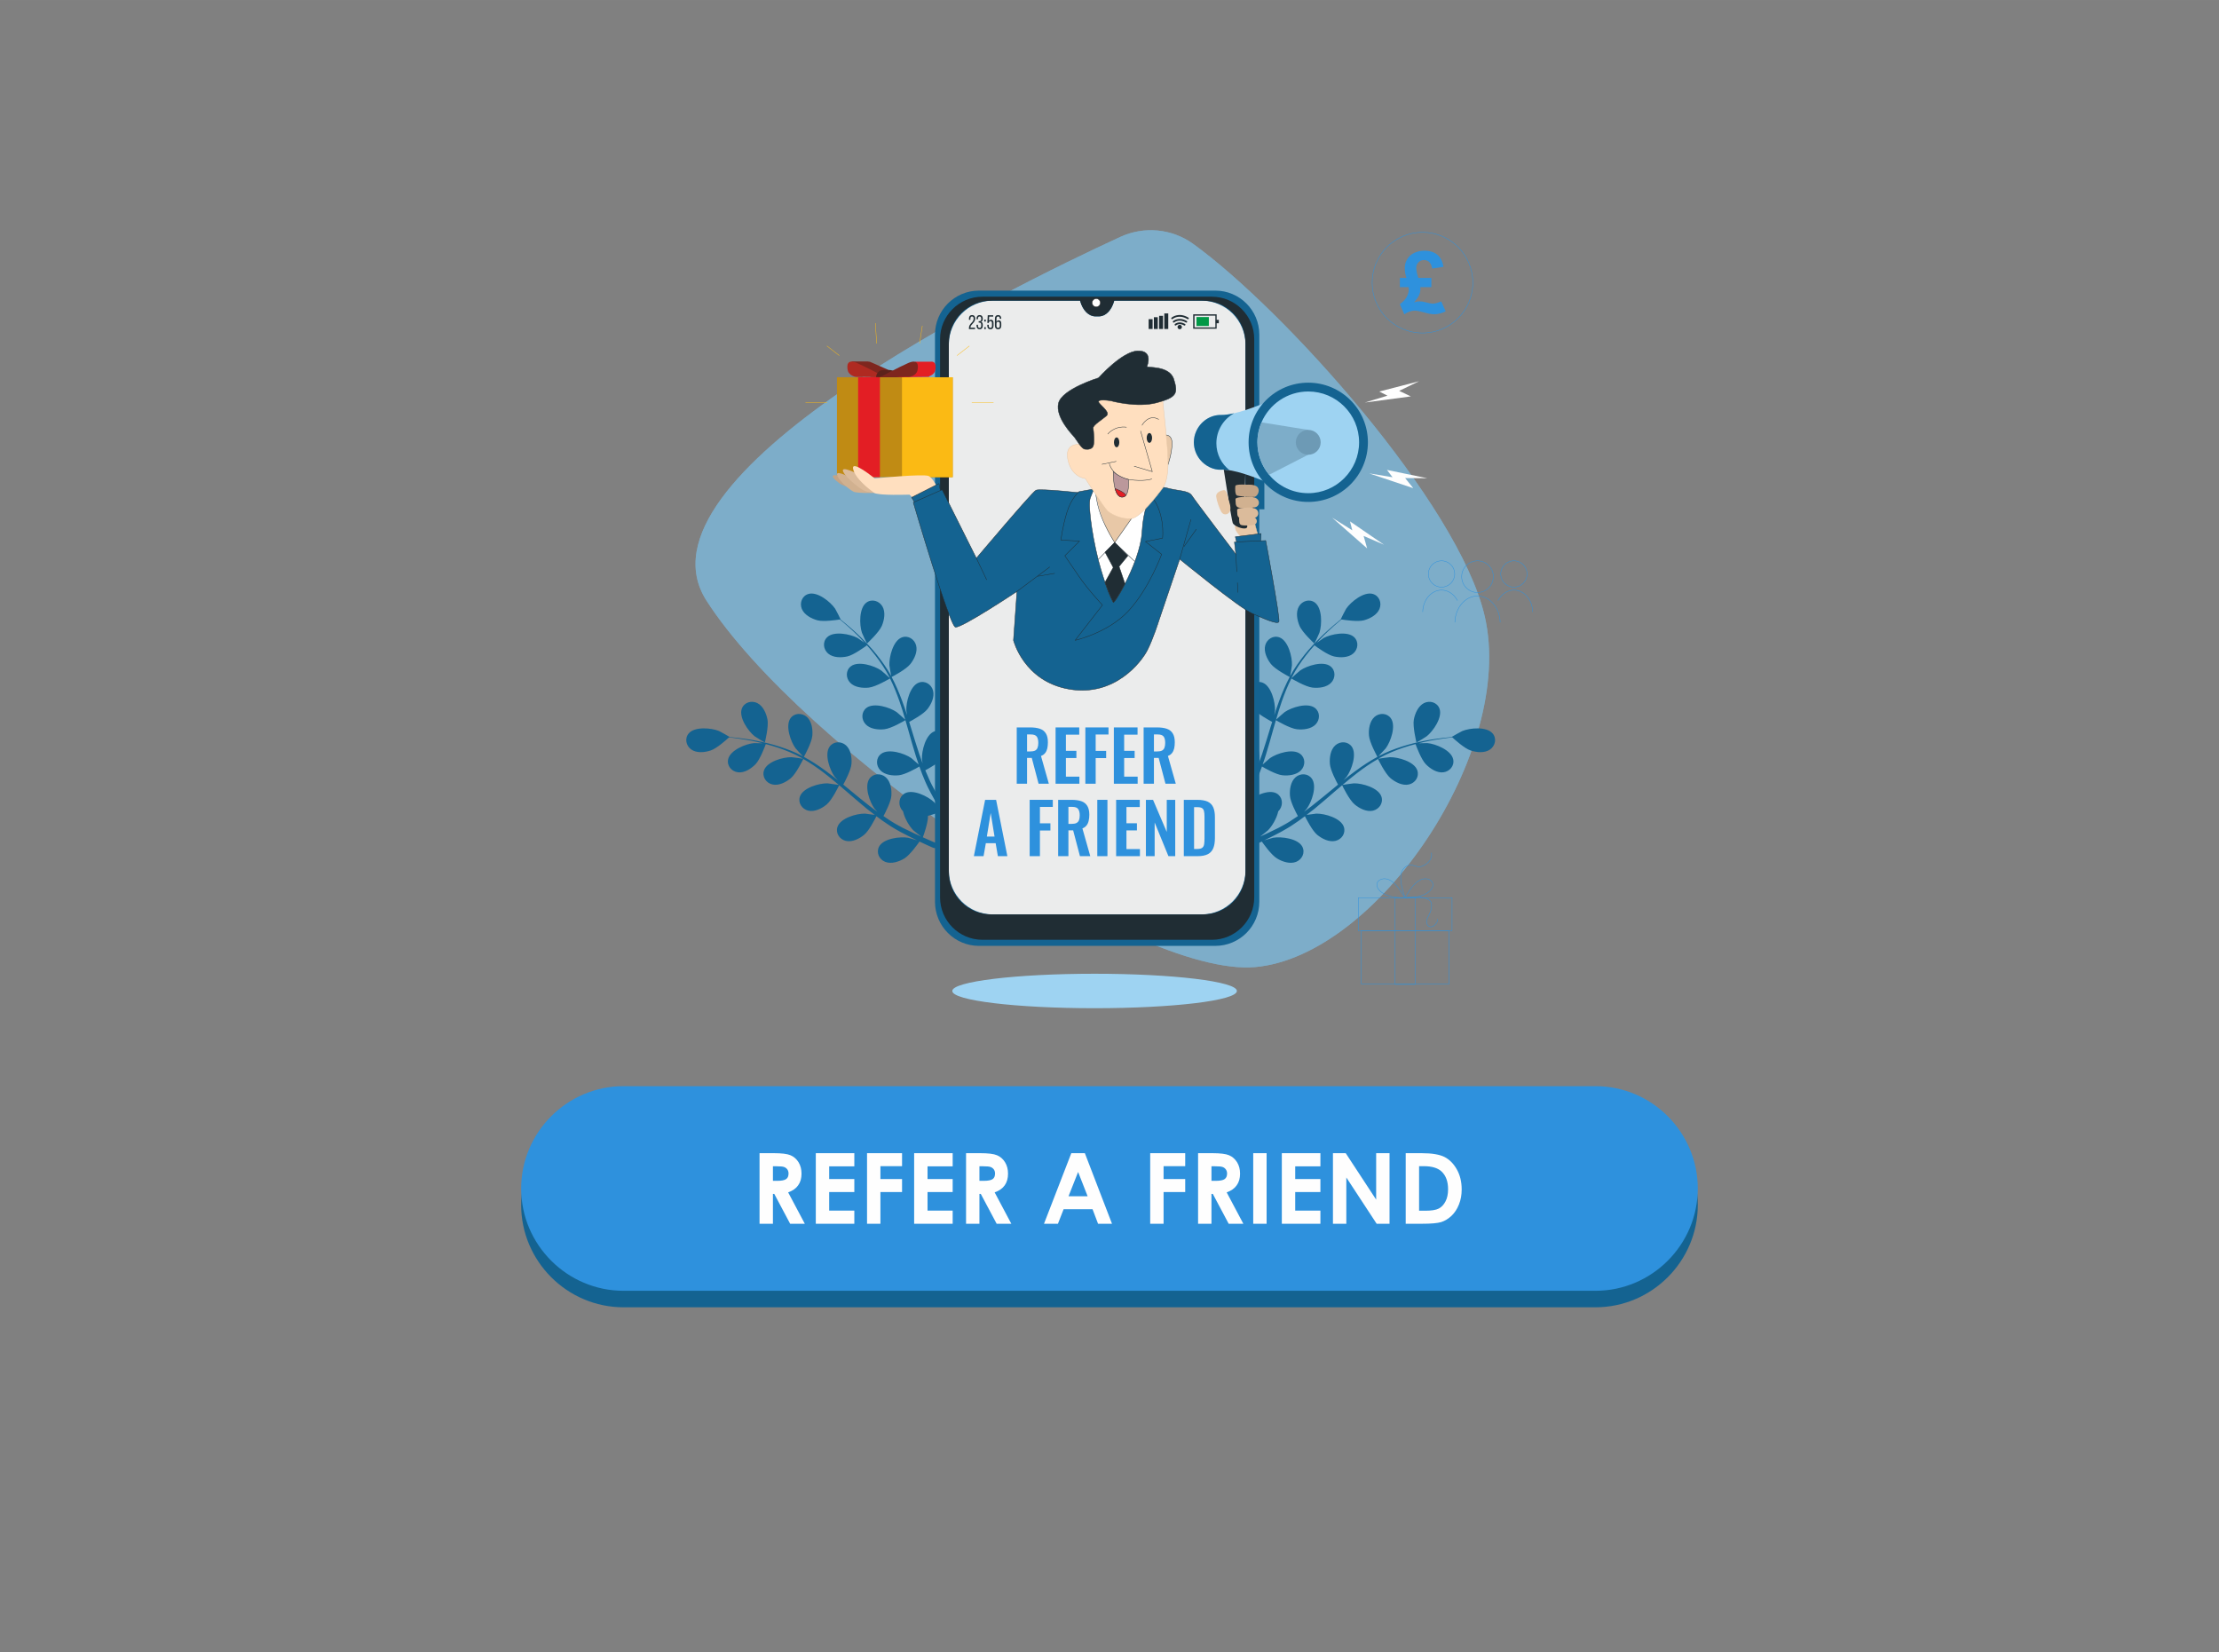 <?xml version="1.0" encoding="UTF-8"?>
<!DOCTYPE svg PUBLIC "-//W3C//DTD SVG 1.1//EN" "http://www.w3.org/Graphics/SVG/1.1/DTD/svg11.dtd">
<!-- Creator: CorelDRAW X7 -->
<svg xmlns="http://www.w3.org/2000/svg" xml:space="preserve" width="398.018mm" height="296.333mm" version="1.1" style="shape-rendering:geometricPrecision; text-rendering:geometricPrecision; image-rendering:optimizeQuality; fill-rule:evenodd; clip-rule:evenodd"
viewBox="0 0 39802 29633"
 xmlns:xlink="http://www.w3.org/1999/xlink">
 <rect x="0" y="0" width="39802" height="29633" fill="#808080" stroke="none"/>
 <defs>
  <style type="text/css">
   <![CDATA[
    .str1 {stroke:#2B2A29;stroke-width:7.62}
    .str6 {stroke:#E8C8A7;stroke-width:7.62}
    .str4 {stroke:#202D34;stroke-width:7.62;stroke-linejoin:round}
    .str3 {stroke:#E8C8A7;stroke-width:7.62;stroke-linejoin:round}
    .str2 {stroke:#FBBA14;stroke-width:7.62;stroke-linecap:round;stroke-linejoin:round}
    .str5 {stroke:#202D34;stroke-width:7.62;stroke-linecap:round;stroke-linejoin:round}
    .str0 {stroke:#2E91DD;stroke-width:7.62;stroke-linecap:round;stroke-linejoin:round}
    .fil0 {fill:none}
    .fil8 {fill:none;fill-rule:nonzero}
    .fil1 {fill:#146391}
    .fil2 {fill:#2E91DD}
    .fil31 {fill:#E8C8A7}
    .fil3 {fill:#FEFEFE;fill-rule:nonzero}
    .fil9 {fill:#EBECEC;fill-rule:nonzero}
    .fil15 {fill:#FBBA14;fill-rule:nonzero}
    .fil34 {fill:#E31E24;fill-rule:nonzero}
    .fil14 {fill:#E31E24;fill-rule:nonzero}
    .fil13 {fill:#C08B14;fill-rule:nonzero}
    .fil17 {fill:#AF2A21;fill-rule:nonzero}
    .fil16 {fill:#7E261E;fill-rule:nonzero}
    .fil19 {fill:#7E261E;fill-rule:nonzero}
    .fil18 {fill:#5C221B;fill-rule:nonzero}
    .fil33 {fill:#BB989B;fill-rule:nonzero}
    .fil12 {fill:#009846;fill-rule:nonzero}
    .fil6 {fill:#146391;fill-rule:nonzero}
    .fil10 {fill:#202D34;fill-rule:nonzero}
    .fil35 {fill:#2E91DD;fill-rule:nonzero}
    .fil30 {fill:#6D9AB5;fill-rule:nonzero}
    .fil29 {fill:#7DADC9;fill-rule:nonzero}
    .fil4 {fill:#7DADC9;fill-rule:nonzero}
    .fil7 {fill:#9ED3F2;fill-rule:nonzero}
    .fil28 {fill:#9ED3F2;fill-rule:nonzero}
    .fil20 {fill:#C4A485;fill-rule:nonzero}
    .fil25 {fill:#C4A485;fill-rule:nonzero}
    .fil21 {fill:#D1B190;fill-rule:nonzero}
    .fil26 {fill:#D1B190;fill-rule:nonzero}
    .fil22 {fill:#DBBB9B;fill-rule:nonzero}
    .fil27 {fill:#DBBB9B;fill-rule:nonzero}
    .fil24 {fill:#E8C8A7;fill-rule:nonzero}
    .fil32 {fill:#E8C8A7;fill-rule:nonzero}
    .fil23 {fill:#FFDFBF;fill-rule:nonzero}
    .fil11 {fill:white;fill-rule:nonzero}
    .fil5 {fill:#7DADC9;fill-rule:nonzero;fill-opacity:0.702}
   ]]>
  </style>
    <clipPath id="id0" style="clip-rule:nonzero">
     <path d="M20608 8959c0,0 -103,202 -123,578 -16,294 -170,668 -306,933 -108,210 -204,352 -211,330 0,0 -57,-91 -148,-356 -22,-64 -46,-138 -71,-223 -132,-438 -246,-1148 -193,-1289 52,-140 87,-201 87,-201 421,570 965,228 965,228z"/>
    </clipPath>
 </defs>
 <g id="Layer_x0020_1">
  <rect class="fil0" width="39802" height="29633"/>
  <g id="_730147840">
   <path class="fil1" d="M11184 19776l17434 0c1010,0 1835,825 1835,1835l0 0c0,1009 -825,1835 -1835,1835l-17434 0c-1010,0 -1836,-826 -1836,-1835l0 0c0,-1010 826,-1835 1836,-1835z"/>
   <path class="fil2" d="M11184 19480l17434 0c1010,0 1835,826 1835,1835l0 0c0,1009 -825,1835 -1835,1835l-17434 0c-1010,0 -1836,-826 -1836,-1835l0 0c0,-1009 826,-1835 1836,-1835z"/>
  </g>
  <rect class="fil0" x="9348" y="2045" width="21105" height="17435"/>
  <path class="fil3" d="M13624 20682l256 0c140,0 240,12 299,37 60,25 108,67 144,125 36,58 54,126 54,206 0,83 -20,153 -60,208 -40,57 -100,99 -180,127l299 563 -263 0 -285 -536 -24 0 0 536 -240 0 0 -1266zm240 496l76 0c78,0 131,-10 160,-31 30,-20 44,-53 44,-101 0,-27 -7,-51 -21,-72 -15,-20 -34,-35 -59,-44 -24,-9 -68,-13 -133,-13l-67 0 0 261z"/>
  <polygon id="1" class="fil3" points="14633,20682 15324,20682 15324,20918 14873,20918 14873,21146 15324,21146 15324,21379 14873,21379 14873,21712 15324,21712 15324,21948 14633,21948 "/>
  <polygon id="2" class="fil3" points="15552,20682 16180,20682 16180,20915 15792,20915 15792,21146 16180,21146 16180,21379 15792,21379 15792,21948 15552,21948 "/>
  <polygon id="3" class="fil3" points="16397,20682 17088,20682 17088,20918 16637,20918 16637,21146 17088,21146 17088,21379 16637,21379 16637,21712 17088,21712 17088,21948 16397,21948 "/>
  <path id="4" class="fil3" d="M17328 20682l256 0c140,0 240,12 299,37 60,25 108,67 144,125 36,58 54,126 54,206 0,83 -20,153 -59,208 -40,57 -100,99 -181,127l299 563 -263 0 -285 -536 -24 0 0 536 -240 0 0 -1266zm240 496l76 0c78,0 131,-10 161,-31 29,-20 43,-53 43,-101 0,-27 -7,-51 -21,-72 -15,-20 -34,-35 -59,-44 -24,-9 -68,-13 -133,-13l-67 0 0 261z"/>
  <path id="5" class="fil3" d="M19216 20682l243 0 487 1266 -250 0 -99 -261 -519 0 -102 261 -250 0 490 -1266zm122 337l-172 436 343 0 -171 -436z"/>
  <polygon id="6" class="fil3" points="20631,20682 21259,20682 21259,20915 20871,20915 20871,21146 21259,21146 21259,21379 20871,21379 20871,21948 20631,21948 "/>
  <path id="7" class="fil3" d="M21490 20682l256 0c140,0 240,12 299,37 60,25 107,67 144,125 36,58 54,126 54,206 0,83 -20,153 -60,208 -40,57 -100,99 -180,127l299 563 -263 0 -285 -536 -24 0 0 536 -240 0 0 -1266zm240 496l76 0c78,0 131,-10 160,-31 29,-20 44,-53 44,-101 0,-27 -7,-51 -22,-72 -14,-20 -33,-35 -58,-44 -24,-9 -69,-13 -134,-13l-66 0 0 261z"/>
  <polygon id="8" class="fil3" points="22479,20682 22719,20682 22719,21948 22479,21948 "/>
  <polygon id="9" class="fil3" points="22992,20682 23684,20682 23684,20918 23232,20918 23232,21146 23684,21146 23684,21379 23232,21379 23232,21712 23684,21712 23684,21948 22992,21948 "/>
  <polygon id="10" class="fil3" points="23909,20682 24138,20682 24684,21515 24684,20682 24924,20682 24924,21948 24693,21948 24149,21118 24149,21948 23909,21948 "/>
  <path id="11" class="fil3" d="M25214 20682l286 0c184,0 320,23 410,68 89,46 163,120 221,223 58,103 87,223 87,360 0,97 -16,187 -49,269 -32,82 -77,149 -134,204 -57,53 -119,91 -185,112 -67,20 -182,30 -346,30l-290 0 0 -1266zm240 233l0 799 112 0c110,0 190,-13 239,-38 50,-25 91,-68 122,-128 32,-59 47,-133 47,-220 0,-135 -37,-239 -112,-313 -68,-67 -177,-100 -326,-100l-82 0z"/>
  <g id="_730112824">
   <path class="fil4" d="M21399 4372c-379,-273 -878,-319 -1301,-125 -2059,948 -8858,4290 -7426,6525 1683,2626 7654,6770 9845,6572 2190,-197 4672,-3871 4115,-6289 -469,-2032 -3620,-5522 -5233,-6683z"/>
   <path class="fil5" d="M21399 4372c-379,-273 -878,-319 -1301,-125 -2059,948 -8858,4290 -7426,6525 1683,2626 7654,6770 9845,6572 2190,-197 4672,-3871 4115,-6289 -469,-2032 -3620,-5522 -5233,-6683z"/>
   <path class="fil6" d="M23309 11223c50,121 266,318 267,319 2,2 87,-183 91,-195 46,-142 52,-443 -83,-541 -97,-70 -227,-30 -285,70 -60,102 -33,244 10,347z"/>
   <path class="fil6" d="M26773 13154c-108,-128 -407,-100 -545,-43 -12,5 -190,103 -188,105 0,0 2,2 3,2 -47,4 -98,9 -153,16 -103,13 -218,28 -342,53 -124,25 -258,56 -397,101 -139,44 -283,99 -424,174 -1,1 -3,2 -4,3 34,-35 127,-136 133,-144 89,-120 189,-404 91,-540 -71,-97 -207,-99 -293,-23 -88,79 -108,222 -99,333 10,126 142,364 152,383 -133,72 -265,158 -392,252 -74,53 -146,110 -217,167 28,-31 54,-59 57,-63 88,-121 188,-405 91,-540 -71,-97 -207,-100 -294,-23 -88,78 -107,222 -98,333 8,113 117,318 146,372 -27,22 -54,44 -81,67 -131,107 -260,215 -390,316 -46,36 -93,70 -139,104 25,-28 47,-51 49,-55 89,-120 189,-404 91,-540 -70,-97 -207,-100 -293,-23 -88,78 -108,222 -99,333 8,108 107,298 142,362 -49,34 -98,67 -146,97 -34,20 -65,41 -100,59 -34,18 -68,37 -101,55 -66,32 -133,66 -198,96 -45,22 -89,41 -132,61 46,-35 135,-106 141,-113 70,-70 156,-211 184,-341 10,-10 20,-21 28,-33 65,-95 46,-230 -59,-288 -146,-81 -416,53 -524,156 -7,6 -69,79 -107,126 18,-31 37,-61 55,-93 37,-63 72,-128 110,-197 17,-34 35,-68 52,-102 19,-34 33,-73 50,-109 37,-85 71,-173 103,-263 55,33 254,145 365,157 111,12 255,-4 336,-90 79,-84 81,-220 -15,-293 -132,-102 -419,-10 -541,75 -8,5 -89,76 -133,115 19,-54 38,-107 55,-163 49,-159 95,-322 140,-484 14,-49 29,-99 43,-148 20,12 253,150 378,163 110,12 255,-3 336,-89 79,-84 81,-220 -15,-294 -132,-101 -419,-10 -542,75 -9,7 -126,108 -154,136 32,-109 64,-217 101,-323 50,-145 107,-285 173,-416 9,5 252,150 379,164 111,12 255,-3 336,-89 79,-84 81,-221 -15,-294 -132,-101 -419,-10 -541,75 -10,7 -135,116 -157,138 4,-8 7,-16 11,-24 72,-140 159,-266 246,-380 51,-66 103,-127 155,-185 42,32 238,175 351,200 109,24 254,25 344,-52 88,-75 104,-210 18,-293 -121,-116 -416,-56 -547,14 -7,4 -76,51 -125,87 24,-26 48,-53 72,-77 87,-92 173,-170 249,-238 44,-39 84,-73 122,-104 58,9 292,44 402,15 108,-29 237,-96 281,-205 44,-107 -4,-235 -119,-268 -161,-47 -395,141 -479,265 -7,10 -101,190 -98,191 0,0 3,0 3,0 -37,30 -77,62 -119,98 -78,67 -166,143 -255,233 -90,89 -185,188 -276,302 -91,114 -181,239 -257,379 -1,2 -2,4 -3,5 10,-48 32,-183 32,-193 8,-149 -66,-441 -222,-500 -112,-43 -227,31 -257,142 -30,114 33,245 101,333 78,99 319,225 338,234 -71,135 -133,278 -188,427 -32,85 -61,172 -89,259 7,-41 13,-79 13,-84 7,-149 -66,-441 -222,-500 -113,-43 -228,31 -257,142 -31,114 32,245 101,333 70,89 273,200 328,229 -11,34 -22,67 -32,101 -49,161 -98,322 -150,479 -19,55 -39,109 -59,163 6,-37 11,-69 11,-74 7,-148 -66,-440 -222,-499 -113,-43 -228,30 -257,142 -31,114 32,245 101,332 66,85 253,190 318,224 -22,55 -45,109 -69,161 -17,35 -31,70 -50,104 -18,35 -36,68 -54,102 -37,63 -75,129 -112,190 -26,43 -52,83 -77,123 19,-55 54,-163 56,-172 30,-146 1,-446 -144,-528 -105,-59 -230,-4 -276,102 -47,108 -5,247 50,344 60,107 270,263 297,282 -43,67 -84,131 -125,192 -20,30 -40,60 -60,88l72 76c23,-36 47,-72 71,-110 43,-68 88,-141 133,-217 20,8 131,52 240,80 -2,126 81,356 92,385 -72,33 -143,64 -210,92 -18,7 -50,16 -84,24l76 80c20,-5 38,-9 48,-14 73,-32 151,-68 230,-106 19,26 168,241 274,304 95,58 233,104 342,60 107,-43 166,-166 110,-273 -78,-147 -377,-184 -524,-159 -8,2 -101,29 -158,46 32,-15 64,-30 97,-47 66,-32 130,-66 200,-103 33,-19 67,-38 100,-57 34,-18 68,-42 102,-63 78,-50 154,-105 230,-162 29,57 133,260 219,332 86,71 214,137 329,110 113,-26 189,-139 150,-252 -54,-158 -344,-240 -493,-237 -10,0 -116,14 -175,23 46,-34 91,-69 136,-105 129,-106 257,-217 384,-327 39,-33 79,-66 118,-100 10,21 128,265 225,345 85,71 214,138 329,111 112,-27 189,-140 150,-253 -54,-158 -344,-240 -493,-237 -12,0 -165,21 -204,28 87,-73 174,-145 262,-213 122,-94 247,-179 374,-252 5,9 127,264 226,346 86,71 215,138 329,111 113,-26 189,-139 150,-253 -54,-158 -344,-239 -493,-236 -12,0 -177,22 -206,28 7,-4 14,-9 22,-14 137,-76 279,-134 415,-181 78,-27 155,-49 230,-68 18,49 103,276 184,360 77,80 198,160 315,146 114,-14 203,-117 176,-235 -36,-163 -315,-276 -464,-289 -8,-1 -91,1 -151,3 34,-8 69,-18 102,-25 123,-28 237,-45 339,-60 58,-9 110,-15 159,-20 43,40 219,198 327,234 106,36 250,51 347,-15 96,-65 127,-198 49,-290z"/>
   <path class="fil6" d="M25407 13317c1,3 173,-104 183,-112 117,-92 288,-340 230,-496 -42,-113 -173,-151 -277,-100 -105,53 -162,186 -183,295 -24,129 47,413 47,413z"/>
   <path class="fil6" d="M15818 11223c-51,121 -267,318 -267,319 -3,2 -87,-183 -91,-195 -47,-142 -53,-443 82,-541 97,-70 228,-30 286,70 59,102 33,244 -10,347z"/>
   <path class="fil6" d="M12353 13154c108,-128 408,-100 546,-43 11,5 189,103 187,105 0,0 -2,2 -3,2 48,4 98,9 154,16 102,13 217,28 341,53 124,25 259,56 397,101 139,44 283,99 424,174 1,1 3,2 5,3 -35,-35 -128,-136 -134,-144 -88,-120 -188,-404 -91,-540 71,-97 207,-99 294,-23 88,79 107,222 98,333 -9,126 -141,364 -152,383 134,72 265,158 393,252 73,53 145,110 217,167 -29,-31 -55,-59 -58,-63 -88,-121 -188,-405 -90,-540 70,-97 207,-100 293,-23 88,78 108,222 99,333 -9,113 -118,318 -147,372 27,22 55,44 82,67 130,107 259,215 390,316 46,36 92,70 138,104 -25,-28 -46,-51 -49,-55 -89,-120 -188,-404 -91,-540 71,-97 207,-100 293,-23 88,78 108,222 99,333 -8,108 -107,298 -141,362 48,34 97,67 145,97 34,20 65,41 100,59 34,18 68,37 101,55 66,32 134,66 199,96 45,22 88,41 132,61 -47,-35 -135,-106 -142,-113 -70,-70 -156,-211 -184,-341 -10,-10 -19,-21 -28,-33 -65,-95 -46,-230 59,-288 146,-81 416,53 524,156 7,6 69,79 107,126 -18,-31 -36,-61 -55,-93 -37,-63 -72,-128 -110,-197 -17,-34 -35,-68 -52,-102 -18,-34 -33,-73 -50,-109 -37,-85 -71,-173 -102,-263 -56,33 -255,145 -366,157 -111,12 -255,-4 -336,-90 -79,-84 -81,-220 15,-293 132,-102 419,-10 542,75 7,5 89,76 132,115 -18,-54 -37,-107 -54,-163 -50,-159 -95,-322 -141,-484 -14,-49 -29,-99 -43,-148 -20,12 -253,150 -378,163 -110,12 -255,-3 -335,-89 -80,-84 -81,-220 14,-294 133,-101 419,-10 542,75 9,7 126,108 154,136 -31,-109 -64,-217 -101,-323 -50,-145 -107,-285 -172,-416 -10,5 -252,150 -380,164 -111,12 -255,-3 -336,-89 -79,-84 -81,-221 15,-294 132,-101 419,-10 542,75 9,7 135,116 156,138 -4,-8 -7,-16 -11,-24 -72,-140 -159,-266 -246,-380 -50,-66 -103,-127 -154,-185 -43,32 -239,175 -352,200 -109,24 -254,25 -344,-52 -87,-75 -104,-210 -17,-293 120,-116 415,-56 546,14 8,4 76,51 125,87 -24,-26 -48,-53 -71,-77 -88,-92 -173,-170 -250,-238 -44,-39 -84,-73 -122,-104 -58,9 -292,44 -402,15 -107,-29 -236,-96 -281,-205 -43,-107 4,-235 120,-268 160,-47 394,141 478,265 7,10 101,190 98,191 0,0 -2,0 -3,0 37,30 77,62 119,98 78,67 166,143 256,233 89,89 185,188 275,302 91,114 182,239 258,379 0,2 1,4 2,5 -9,-48 -32,-183 -32,-193 -7,-149 66,-441 222,-500 113,-43 228,31 257,142 31,114 -32,245 -101,333 -77,99 -319,225 -338,234 71,135 133,278 188,427 32,85 61,172 89,259 -7,-41 -13,-79 -13,-84 -7,-149 66,-441 222,-500 113,-43 228,31 257,142 31,114 -32,245 -101,333 -69,89 -273,200 -327,229 10,34 21,67 31,101 50,161 98,322 151,479 18,55 38,109 58,163 -6,-37 -10,-69 -11,-74 -7,-148 66,-440 222,-499 113,-43 228,30 258,142 30,114 -33,245 -102,332 -66,85 -253,190 -318,224 23,55 45,109 69,161 17,35 31,70 50,104 19,35 37,68 55,102 36,63 74,129 112,190 26,43 51,83 76,123 -19,-55 -54,-163 -56,-172 -29,-146 -1,-446 144,-528 105,-59 230,-4 276,102 47,108 5,247 -50,344 -60,107 -270,263 -296,282 42,67 84,131 124,192 21,30 41,60 60,88l-72 76c-23,-36 -46,-72 -71,-110 -43,-68 -88,-141 -133,-217 -20,8 -131,52 -239,80 2,126 -82,356 -93,385 72,33 143,64 210,92 19,7 50,16 84,24l-76 80c-20,-5 -38,-9 -47,-14 -74,-32 -152,-68 -231,-106 -18,26 -168,241 -273,304 -96,58 -233,104 -343,60 -107,-43 -165,-166 -109,-273 77,-147 376,-184 523,-159 9,2 101,29 159,46 -33,-15 -64,-30 -98,-47 -65,-32 -130,-66 -200,-103 -33,-19 -66,-38 -100,-57 -34,-18 -68,-42 -102,-63 -78,-50 -154,-105 -230,-162 -29,57 -132,260 -219,332 -85,71 -214,137 -329,110 -112,-26 -189,-139 -150,-252 55,-158 344,-240 493,-237 10,0 116,14 175,23 -45,-34 -91,-69 -136,-105 -129,-106 -256,-217 -384,-327 -39,-33 -78,-66 -118,-100 -10,21 -128,265 -224,345 -86,71 -215,138 -330,111 -112,-27 -189,-140 -150,-253 55,-158 345,-240 494,-237 11,0 164,21 203,28 -86,-73 -173,-145 -262,-213 -122,-94 -247,-179 -374,-252 -5,9 -127,264 -226,346 -86,71 -214,138 -329,111 -113,-26 -189,-139 -150,-253 54,-158 344,-239 493,-236 12,0 177,22 207,28 -8,-4 -15,-9 -23,-14 -137,-76 -279,-134 -414,-181 -79,-27 -156,-49 -231,-68 -18,49 -103,276 -183,360 -78,80 -198,160 -315,146 -115,-14 -204,-117 -177,-235 37,-163 316,-276 464,-289 8,-1 91,1 151,3 -34,-8 -69,-18 -102,-25 -123,-28 -237,-45 -339,-60 -57,-9 -110,-15 -159,-20 -43,40 -219,198 -327,234 -106,36 -250,51 -347,-15 -95,-65 -126,-198 -49,-290z"/>
   <path class="fil6" d="M13719 13317c-1,3 -173,-104 -183,-112 -117,-92 -288,-340 -230,-496 42,-113 173,-151 277,-100 106,53 162,186 183,295 25,129 -47,413 -47,413z"/>
   <path class="fil7" d="M22186 17773c0,171 -1143,309 -2553,309 -1409,0 -2552,-138 -2552,-309 0,-170 1143,-309 2552,-309 1410,0 2553,139 2553,309z"/>
   <polygon class="fil8 str0" points="26045,16692 24364,16692 24364,16099 26045,16099 "/>
   <polygon class="fil8 str0" points="25992,17647 24417,17647 24417,16691 25992,16691 "/>
   <polygon class="fil8 str0" points="25385,17655 25024,17655 25024,16102 25385,16102 "/>
   <path class="fil8 str0" d="M25192 16099c0,0 -181,-380 -392,-336 -212,43 -106,354 392,336"/>
   <path class="fil8 str0" d="M25207 16099c0,0 180,-380 392,-336 212,43 106,354 -392,336"/>
   <path class="fil8 str0" d="M25677 15296c13,87 -31,180 -161,236 -131,56 -200,-99 -337,44 -137,143 28,523 28,523 0,0 452,-62 470,112 19,174 -124,255 -81,361 44,106 181,31 193,-87"/>
   <path class="fil8 str0" d="M26786 10342c0,-157 -127,-284 -284,-284 -157,0 -284,127 -284,284 0,157 127,284 284,284 157,0 284,-127 284,-284"/>
   <path class="fil8 str0" d="M26908 11159c-8,-261 -186,-470 -406,-470 -220,0 -398,209 -406,470"/>
   <path class="fil8 str0" d="M27391 10294c0,-131 -106,-236 -236,-236 -130,0 -236,105 -236,236 0,130 106,236 236,236 130,0 236,-106 236,-236"/>
   <path class="fil8 str0" d="M27492 10973c-6,-217 -154,-390 -337,-390 -119,0 -224,74 -284,186"/>
   <path class="fil8 str0" d="M25620 10294c0,-131 106,-236 237,-236 130,0 236,105 236,236 0,130 -106,236 -236,236 -131,0 -237,-106 -237,-236"/>
   <path class="fil8 str0" d="M25519 10973c6,-217 155,-390 338,-390 119,0 224,74 284,186"/>
   <path class="fil9" d="M22340 5890l0 10012c0,275 -222,498 -497,498l-4326 0c-275,0 -498,-223 -498,-498l0 -10012c0,-275 223,-498 497,-498l1857 0 2 6c46,167 153,275 271,275l67 0c119,0 225,-108 271,-275l2 -6 1857 0c275,0 497,223 497,498z"/>
   <path class="fil6" d="M22679 8281l0 -1000 -91 0 0 -1280c0,-436 -353,-789 -789,-789l-4239 0c-436,0 -789,353 -789,789l0 10173c0,436 353,790 789,790l4239 0c436,0 789,-354 789,-790l0 -7040 91 0 0 -591 -91 0 0 -262 91 0zm-339 7330l0 0c0,436 -353,789 -789,789l-3743 0c-436,0 -789,-353 -789,-789l0 -9430c0,-435 353,-789 789,-789l1565 0 2 6c46,167 153,275 271,275l67 0c119,0 225,-108 271,-275l2 -6 1565 0c436,0 789,354 789,789l0 9430z"/>
   <path class="fil10" d="M21736 5321l-4113 0c-420,0 -761,340 -761,761l0 10012c0,420 341,761 761,761l4113 0c420,0 761,-341 761,-761l0 -10012c0,-421 -341,-761 -761,-761zm604 10318l0 0c0,420 -340,761 -761,761l-3799 0c-420,0 -761,-341 -761,-761l0 -9486c0,-420 341,-761 761,-761l1593 0 2 6c46,167 153,275 271,275l67 0c119,0 225,-108 271,-275l2 -6 1593 0c421,0 761,341 761,762l0 9485z"/>
   <path class="fil11 str1" d="M19737 5430c0,-41 -33,-74 -74,-74 -41,0 -74,33 -74,74 0,41 33,74 74,74 41,0 74,-33 74,-74z"/>
   <path class="fil10" d="M17492 5714c0,75 -84,102 -85,159l0 4 82 0 0 25 -109 0 0 -21c0,-80 84,-96 84,-166 0,-26 -8,-39 -29,-39 -20,0 -29,15 -29,37l0 22 -26 0 0 -21c0,-38 17,-63 56,-63 39,0 56,25 56,63z"/>
   <path class="fil10" d="M17628 5714l0 6c0,26 -10,44 -30,51 21,8 30,27 30,52l0 19c0,38 -18,63 -56,63 -38,0 -56,-25 -56,-63l0 -17 26 0 0 19c0,22 9,36 29,36 20,0 29,-14 29,-39l0 -19c0,-25 -10,-36 -31,-37l-15 0 0 -25 16 0c19,-1 30,-12 30,-34l0 -11c0,-26 -9,-39 -29,-39 -20,0 -29,14 -29,36l0 13 -26 0 0 -11c0,-38 18,-63 56,-63 38,0 56,25 56,63z"/>
   <path class="fil10" d="M17682 5732l0 35 -27 0 0 -35 27 0zm0 136l0 0 0 34 -27 0 0 -34 27 0z"/>
   <path class="fil10" d="M17738 5755c8,-14 20,-21 37,-21 32,0 46,24 46,59l0 49c0,38 -18,63 -56,63 -38,0 -56,-25 -56,-63l0 -17 26 0 0 19c0,22 9,36 29,36 20,0 29,-14 29,-36l0 -49c0,-22 -9,-36 -29,-36 -15,0 -25,9 -28,27l0 6 -26 0 7 -138 98 0 0 24 -73 0 -4 77z"/>
   <path class="fil10" d="M17959 5713l0 5 -26 0 0 -6c0,-23 -9,-36 -29,-36 -21,0 -30,13 -30,40l0 56c6,-17 20,-27 40,-27 32,0 46,23 46,59l0 38c0,38 -19,63 -57,63 -38,0 -57,-25 -57,-63l0 -127c0,-39 18,-64 57,-64 38,0 56,24 56,62zm-85 93l0 0 0 38c0,22 9,36 29,36 20,0 30,-14 30,-36l0 -38c0,-22 -10,-36 -30,-36 -20,0 -29,14 -29,36z"/>
   <polygon class="fil10" points="20674,5900 20603,5900 20603,5724 20674,5724 "/>
   <polygon class="fil10" points="20767,5900 20697,5900 20697,5689 20767,5689 "/>
   <polygon class="fil10" points="20861,5900 20791,5900 20791,5664 20861,5664 "/>
   <polygon class="fil10" points="20955,5900 20884,5900 20884,5621 20955,5621 "/>
   <path class="fil10" d="M21823 5895l-421 0 0 -258 421 0 0 258zm-397 -23l0 0 374 0 0 -211 -374 0 0 211z"/>
   <polygon class="fil12" points="21683,5846 21461,5846 21461,5686 21683,5686 "/>
   <polygon class="fil10" points="21862,5797 21809,5797 21809,5736 21862,5736 "/>
   <path class="fil10" d="M21248 5839c-3,0 -6,-1 -8,-2 -86,-51 -143,-4 -145,-2 -7,6 -17,5 -22,-2 -6,-6 -5,-16 1,-22 3,-2 76,-64 182,-1 7,4 10,14 5,21 -3,5 -8,8 -13,8z"/>
   <path class="fil10" d="M21279 5786c-2,0 -5,-1 -8,-2 -124,-74 -207,-3 -208,-2 -6,6 -16,5 -22,-1 -6,-7 -5,-17 1,-23 1,0 102,-86 245,-1 8,4 10,14 6,21 -3,5 -8,8 -14,8z"/>
   <path class="fil10" d="M21308 5725c-3,0 -5,-1 -8,-2 -157,-94 -261,-6 -266,-2 -6,6 -16,5 -22,-2 -6,-6 -5,-16 2,-22 1,-1 125,-107 302,-1 8,4 10,14 6,21 -3,5 -8,8 -14,8z"/>
   <path class="fil10" d="M21200 5865c0,22 -17,40 -39,40 -22,0 -40,-18 -40,-40 0,-22 18,-39 40,-39 22,0 39,17 39,39z"/>
   <line class="fil8 str2" x1="14451" y1="7217" x2="14835" y2= "7217" />
   <line class="fil8 str2" x1="17433" y1="7217" x2="17818" y2= "7217" />
   <line class="fil8 str2" x1="14835" y1="6206" x2="15052" y2= "6375" />
   <line class="fil8 str2" x1="17385" y1="6206" x2="17168" y2= "6375" />
   <line class="fil8 str2" x1="15701" y1="5798" x2="15725" y2= "6158" />
   <line class="fil8 str2" x1="16543" y1="5846" x2="16495" y2= "6158" />
   <polygon class="fil13" points="17089,8558 15012,8558 15012,6766 17089,6766 "/>
   <polygon class="fil14" points="15783,8558 15392,8558 15392,6766 15783,6766 "/>
   <polygon class="fil15" points="17089,8558 16179,8558 16179,6766 17089,6766 "/>
   <path class="fil16" d="M15904 6620l-304 -133c-9,-1 -16,-2 -23,-1l-5 -3 -306 0 238 112c2,17 4,34 8,50 14,61 71,91 109,104l2 10 31 0c0,0 0,0 0,0l531 7c0,0 -137,-73 -281,-146z"/>
   <path class="fil17" d="M15880 6766c0,0 -331,-178 -509,-256 -178,-78 -185,43 -164,135 22,93 142,114 142,114l531 7z"/>
   <path class="fil18" d="M15958 6636l-116 0c-70,0 -127,57 -127,127l370 0c0,-70 -57,-127 -127,-127z"/>
   <path class="fil14" d="M16686 6487l-269 0 -35 133c-145,73 -281,146 -281,146l531 -7c0,0 0,0 0,0l31 0 2 -10c38,-13 95,-43 109,-104 17,-77 15,-173 -88,-158z"/>
   <path class="fil19" d="M15783 6766c0,0 331,-178 509,-256 178,-78 185,43 164,135 -21,93 -142,114 -142,114l-531 7z"/>
   <path class="fil20" d="M15080 8683c0,0 -174,-116 -136,-152 38,-37 225,44 267,98 43,54 21,92 -14,95 -35,3 -117,-41 -117,-41z"/>
   <path class="fil21" d="M15226 8550c0,0 -269,-140 -204,-11 65,129 226,248 290,280 65,32 420,21 420,21 0,0 -64,-118 -129,-150 -65,-32 -377,-140 -377,-140z"/>
   <path class="fil22" d="M15485 8550c0,0 -355,-194 -366,-118 -11,75 280,322 376,365 97,43 237,43 237,43l-247 -290z"/>
   <path class="fil23" d="M16883 8881c0,0 -129,-301 -226,-344 -97,-43 -968,43 -968,43 0,0 -420,-344 -387,-172 32,172 301,377 376,430 75,54 635,33 635,33l172 161 398 -151z"/>
   <path class="fil24 str3" d="M22179 9366c0,0 -35,66 -15,127 20,60 76,111 76,111l26 157 344 15 -142 -526 -289 116z"/>
   <path class="fil10" d="M21945 8387c0,0 144,933 166,991 21,57 186,122 244,93 57,-28 -43,-165 -43,-165l28 -898c0,0 -244,-93 -395,-21z"/>
   <path class="fil25" d="M22367 8693c0,0 -201,-14 -208,21 -7,36 -7,158 28,173 36,14 281,36 324,21 43,-14 93,-100 50,-165 -43,-64 -194,-50 -194,-50z"/>
   <path class="fil26" d="M22348 8911c0,0 -194,0 -187,43 7,43 -15,137 64,151 79,14 216,7 288,-7 72,-15 93,-101 36,-151 -58,-50 -201,-36 -201,-36z"/>
   <path class="fil24" d="M22036 8966c0,0 -25,-181 -83,-176 -44,4 -148,37 -138,117 9,79 56,208 91,272 35,65 124,60 155,-10 31,-70 -25,-203 -25,-203z"/>
   <path class="fil27" d="M22358 9105c0,0 -175,0 -168,41 6,42 -13,132 58,145 71,14 195,7 260,-6 65,-14 84,-97 32,-146 -52,-48 -182,-34 -182,-34z"/>
   <path class="fil27" d="M22367 9263c0,0 -147,0 -142,34 6,35 -10,110 49,122 60,11 163,5 218,-6 54,-12 70,-81 27,-121 -44,-41 -152,-29 -152,-29z"/>
   <path class="fil28" d="M21905 7442c-202,-4 -376,123 -451,298 -26,59 -40,124 -40,193 0,119 43,228 113,313 90,109 238,187 378,178 431,-27 1561,578 1561,578l0 -2139c0,0 -1113,588 -1561,579z"/>
   <path class="fil6" d="M21818 7950c0,-232 129,-435 320,-539 -88,20 -167,32 -233,31 -202,-4 -376,123 -451,298 -26,59 -40,124 -40,193 0,119 43,228 113,313 90,109 238,187 378,178 44,-3 94,1 150,10 -144,-112 -237,-287 -237,-484z"/>
   <path class="fil6" d="M24536 7933c0,591 -479,1069 -1070,1069 -591,0 -1070,-478 -1070,-1069 0,-591 479,-1070 1070,-1070 591,0 1070,479 1070,1070z"/>
   <path class="fil28" d="M24378 7933c0,503 -409,912 -912,912 -282,0 -535,-128 -702,-330 -131,-158 -210,-361 -210,-582 0,-127 26,-248 73,-358 140,-326 463,-554 839,-554 503,0 912,408 912,912z"/>
   <path class="fil29" d="M23466 7710l0 445 -702 360c-131,-158 -210,-361 -210,-582 0,-127 26,-248 73,-358l839 135z"/>
   <path class="fil30" d="M23689 7933c0,123 -100,223 -223,223 -123,0 -223,-100 -223,-223 0,-123 100,-223 223,-223 123,0 223,100 223,223z"/>
   <polygon class="fil6 str4" points="22193,9775 22158,9626 22620,9569 22610,9776 "/>
   <polygon class="fil6 str4" points="16458,9092 16351,8921 16842,8672 16883,8881 "/>
   <path class="fil6 str4" d="M19442 8845c0,0 -789,-88 -860,-53 -70,35 -1069,1219 -1069,1219l-614 -1228 -517 228c0,0 649,2210 754,2236 105,26 1105,-640 1105,-640l-62 877c0,0 184,736 1000,876 815,141 1297,-491 1402,-701 106,-210 202,-517 202,-517l377 -1114c0,0 1061,868 1298,973 236,106 456,202 482,150 26,-53 -237,-1456 -237,-1456l-561 26 26 220c0,0 -727,-956 -789,-1052 -61,-97 -245,-79 -464,-141 -220,-61 -1473,97 -1473,97z"/>
   <line class="fil8 str5" x1="18241" y1="10607" x2="18828" y2= "10169" />
   <line class="fil8 str5" x1="18618" y1="10335" x2="18916" y2= "10283" />
   <line class="fil8 str5" x1="21160" y1="10028" x2="21362" y2= "9318" />
   <line class="fil8 str5" x1="21239" y1="9800" x2="21458" y2= "9493" />
   <line class="fil8 str5" x1="22195" y1="10451" x2="22203" y2= "10624" />
   <line class="fil8 str5" x1="22168" y1="9941" x2="22184" y2= "10253" />
   <line class="fil8 str5" x1="17513" y1="10011" x2="17697" y2= "10397" />
   <path class="fil6 str4" d="M19740 8748l-386 70c0,0 -140,114 -219,377 -79,263 -105,491 -105,491l333 18 -263 263c0,0 79,114 245,359 167,246 430,526 430,526l-491 632c0,0 596,-132 964,-535 369,-403 588,-1008 588,-1008l-290 -228 307 -62c0,0 62,-499 -263,-824 -324,-324 -850,-79 -850,-79z"/>
   <path class="fil11" d="M20608 8959c0,0 -103,202 -123,578 -16,294 -170,668 -306,933 -108,210 -204,352 -211,330 0,0 -57,-91 -148,-356 -22,-64 -46,-138 -71,-223 -132,-438 -246,-1148 -193,-1289 52,-140 87,-201 87,-201 421,570 965,228 965,228z"/>
   <g style="clip-path:url(#id0)">
    <g>
     <path id="1" class="fil31" d="M19662 8881l687 343 -355 506c-165,-253 -281,-534 -332,-849z"/>
    </g>
   </g>
   <path class="fil8 str4" d="M20608 8959c0,0 -103,202 -123,578 -16,294 -170,668 -306,933 -108,210 -204,352 -211,330 0,0 -57,-91 -148,-356 -22,-64 -46,-138 -71,-223 -132,-438 -246,-1148 -193,-1289 52,-140 87,-201 87,-201 421,570 965,228 965,228z"/>
   <path class="fil10 str4" d="M20073 10160l106 310c-108,210 -204,352 -211,330 0,0 -57,-91 -148,-356l148 -267 -147 -274 173 -173 237 237 -158 193z"/>
   <polyline class="fil8 str5" points="19705,10028 19994,9730 20347,10063 "/>
   <path class="fil8 str5" d="M19643 8731c0,0 9,263 106,517 96,254 245,482 245,482"/>
   <line class="fil8 str5" x1="19994" y1="9730" x2="20406" y2= "9143" />
   <path class="fil8 str5" d="M20406 9143c0,0 -447,44 -763,-412"/>
   <path class="fil32 str4" d="M20898 7802c0,0 125,-20 125,151 0,172 -73,382 -73,382l-52 -533z"/>
   <path class="fil23 str6" d="M20853 7170c0,0 88,798 97,1035 8,236 -18,447 -97,552 -79,105 -394,526 -561,544 -166,17 -351,-71 -421,-132 -70,-61 -403,-587 -403,-587 0,0 -254,-18 -316,-351 -61,-333 281,-254 281,-254 0,0 -184,-290 -202,-570 -17,-281 -70,-386 684,-404 754,-17 938,167 938,167z"/>
   <polyline class="fil8 str5" points="20459,7731 20669,8459 20345,8362 "/>
   <line class="fil8 str5" x1="20020" y1="8275" x2="19766" y2= "8327" />
   <path class="fil8 str5" d="M19898 8319c0,0 61,236 342,280 280,44 420,-9 420,-9"/>
   <path class="fil33 str4" d="M19968 8459c0,0 -9,438 149,456 158,17 123,-316 123,-316 0,0 -150,-35 -272,-140z"/>
   <path class="fil34 str4" d="M20000 8762c22,80 57,146 117,153 35,4 60,-10 79,-33 -31,-54 -136,-99 -196,-120z"/>
   <path class="fil10" d="M20077 7933c0,48 -21,88 -48,88 -27,0 -48,-40 -48,-88 0,-49 21,-88 48,-88 27,0 48,39 48,88z"/>
   <path class="fil10" d="M20665 7854c0,48 -22,88 -48,88 -27,0 -49,-40 -49,-88 0,-48 22,-88 49,-88 26,0 48,40 48,88z"/>
   <path class="fil8 str5" d="M19871 7784c0,0 114,-149 333,-123"/>
   <path class="fil8 str5" d="M20485 7626c0,0 114,-210 298,-105"/>
   <path class="fil10 str4" d="M19924 7188c0,0 -272,-44 -211,35 62,79 202,175 132,236 -70,62 -245,167 -237,220 9,52 27,271 0,324 -26,53 -87,61 -149,53 -61,-9 -149,-167 -184,-211 -35,-44 -351,-359 -289,-614 61,-254 719,-455 719,-455 0,0 421,-474 701,-483 281,-8 175,255 167,281 -9,26 403,-26 482,228 79,254 53,324 -307,421 -359,96 -824,-35 -824,-35z"/>
   <polygon class="fil3" points="25454,6837 24740,7022 24887,7096 24481,7219 25306,7109 25097,7010 "/>
   <polygon class="fil3" points="25601,8577 24878,8428 24978,8559 24559,8490 25349,8755 25204,8574 "/>
   <polygon class="fil3" points="24824,9769 24215,9351 24256,9511 23896,9285 24522,9835 24459,9612 "/>
   <path class="fil35" d="M18237 14056l0 -1010 242 0c68,0 126,8 173,24 47,16 83,44 107,83 25,39 37,92 37,160 0,41 -4,77 -11,110 -8,32 -20,60 -38,82 -18,23 -43,41 -75,53l141 498 -184 0 -122 -463 -85 0 0 463 -185 0zm185 -579l0 0 57 0c36,0 64,-5 86,-15 21,-11 36,-27 45,-50 9,-23 14,-52 14,-88 0,-51 -10,-89 -28,-114 -19,-25 -55,-38 -107,-38l-67 0 0 305z"/>
   <polygon class="fil35" points="18934,14056 18934,13046 19358,13046 19358,13176 19119,13176 19119,13466 19307,13466 19307,13595 19119,13595 19119,13929 19361,13929 19361,14056 "/>
   <polygon class="fil35" points="19468,14056 19468,13046 19883,13046 19883,13173 19653,13173 19653,13467 19841,13467 19841,13596 19653,13596 19653,14056 "/>
   <polygon class="fil35" points="19979,14056 19979,13046 20404,13046 20404,13176 20164,13176 20164,13466 20352,13466 20352,13595 20164,13595 20164,13929 20406,13929 20406,14056 "/>
   <path class="fil35" d="M20513 14056l0 -1010 242 0c68,0 126,8 173,24 47,16 83,44 107,83 25,39 37,92 37,160 0,41 -4,77 -11,110 -8,32 -20,60 -38,82 -18,23 -43,41 -74,53l141 498 -185 0 -122 -463 -85 0 0 463 -185 0zm185 -579l0 0 57 0c36,0 65,-5 86,-15 21,-11 36,-27 45,-50 9,-23 14,-52 14,-88 0,-51 -9,-89 -28,-114 -19,-25 -54,-38 -107,-38l-67 0 0 305z"/>
   <path class="fil35" d="M17468 15355l202 -1010 197 0 202 1010 -170 0 -40 -233 -176 0 -41 233 -174 0zm233 -351l0 0 138 0 -69 -424 -69 424z"/>
   <polygon class="fil35" points="18469,15355 18469,14345 18884,14345 18884,14472 18653,14472 18653,14766 18841,14766 18841,14895 18653,14895 18653,15355 "/>
   <path class="fil35" d="M18980 15355l0 -1010 242 0c68,0 126,8 173,24 47,16 82,44 107,83 24,39 37,92 37,159 0,41 -4,78 -12,110 -7,33 -20,60 -38,83 -18,23 -42,41 -74,53l141 498 -185 0 -122 -463 -85 0 0 463 -184 0zm184 -579l0 0 58 0c36,0 64,-5 85,-15 21,-11 37,-27 46,-50 9,-23 14,-53 14,-88 0,-51 -10,-89 -29,-114 -18,-26 -54,-38 -106,-38l-68 0 0 305z"/>
   <polygon class="fil35" points="19682,15355 19682,14345 19864,14345 19864,15355 "/>
   <polygon class="fil35" points="20020,15355 20020,14345 20444,14345 20444,14474 20205,14474 20205,14765 20393,14765 20393,14893 20205,14893 20205,15228 20447,15228 20447,15355 "/>
   <polygon class="fil35" points="20554,15355 20554,14345 20682,14345 20928,14921 20928,14345 21080,14345 21080,15355 20958,15355 20711,14751 20711,15355 "/>
   <path class="fil35" d="M21234 15355l0 -1010 238 0c82,0 146,11 192,33 47,23 79,57 99,104 20,46 29,105 29,177l0 369c0,73 -9,134 -29,183 -20,48 -52,85 -97,108 -46,24 -108,36 -187,36l-245 0zm184 -129l0 0 56 0c43,0 73,-7 91,-22 19,-15 30,-37 34,-66 4,-28 6,-63 6,-105l0 -387c0,-40 -3,-73 -9,-98 -5,-25 -17,-43 -36,-55 -18,-12 -48,-17 -88,-17l-54 0 0 750z"/>
   <g>
    <path class="fil8 str0" d="M26418 5069c0,-499 -404,-903 -903,-903 -499,0 -903,404 -903,903 0,499 404,903 903,903 499,0 903,-404 903,-903"/>
    <path class="fil35" d="M25851 5405l80 178c-28,16 -61,28 -98,38 -38,10 -74,15 -109,15 -45,0 -106,-11 -181,-33 -75,-21 -131,-32 -167,-32 -61,0 -123,22 -187,66l-80 -182c57,-41 98,-84 123,-130 24,-46 37,-90 37,-132 0,-13 -1,-27 -3,-43l-157 0 0 -166 118 0c-20,-59 -30,-119 -30,-180 0,-54 14,-107 44,-156 30,-50 72,-88 127,-113 55,-26 115,-39 179,-39 99,0 178,25 237,75 58,50 94,121 107,215l-203 30c-9,-54 -27,-93 -52,-117 -25,-23 -56,-35 -94,-35 -39,0 -73,13 -99,40 -27,27 -40,61 -40,101 0,21 4,49 11,84 7,35 16,66 27,95l233 0 0 166 -199 0c1,12 2,23 2,34 0,39 -7,76 -23,109 -15,34 -46,78 -92,133 27,-14 62,-21 104,-21 17,0 33,1 47,3 7,1 27,6 62,14 60,16 101,24 123,24 39,0 90,-14 153,-41z"/>
   </g>
  </g>
 </g>
</svg>
